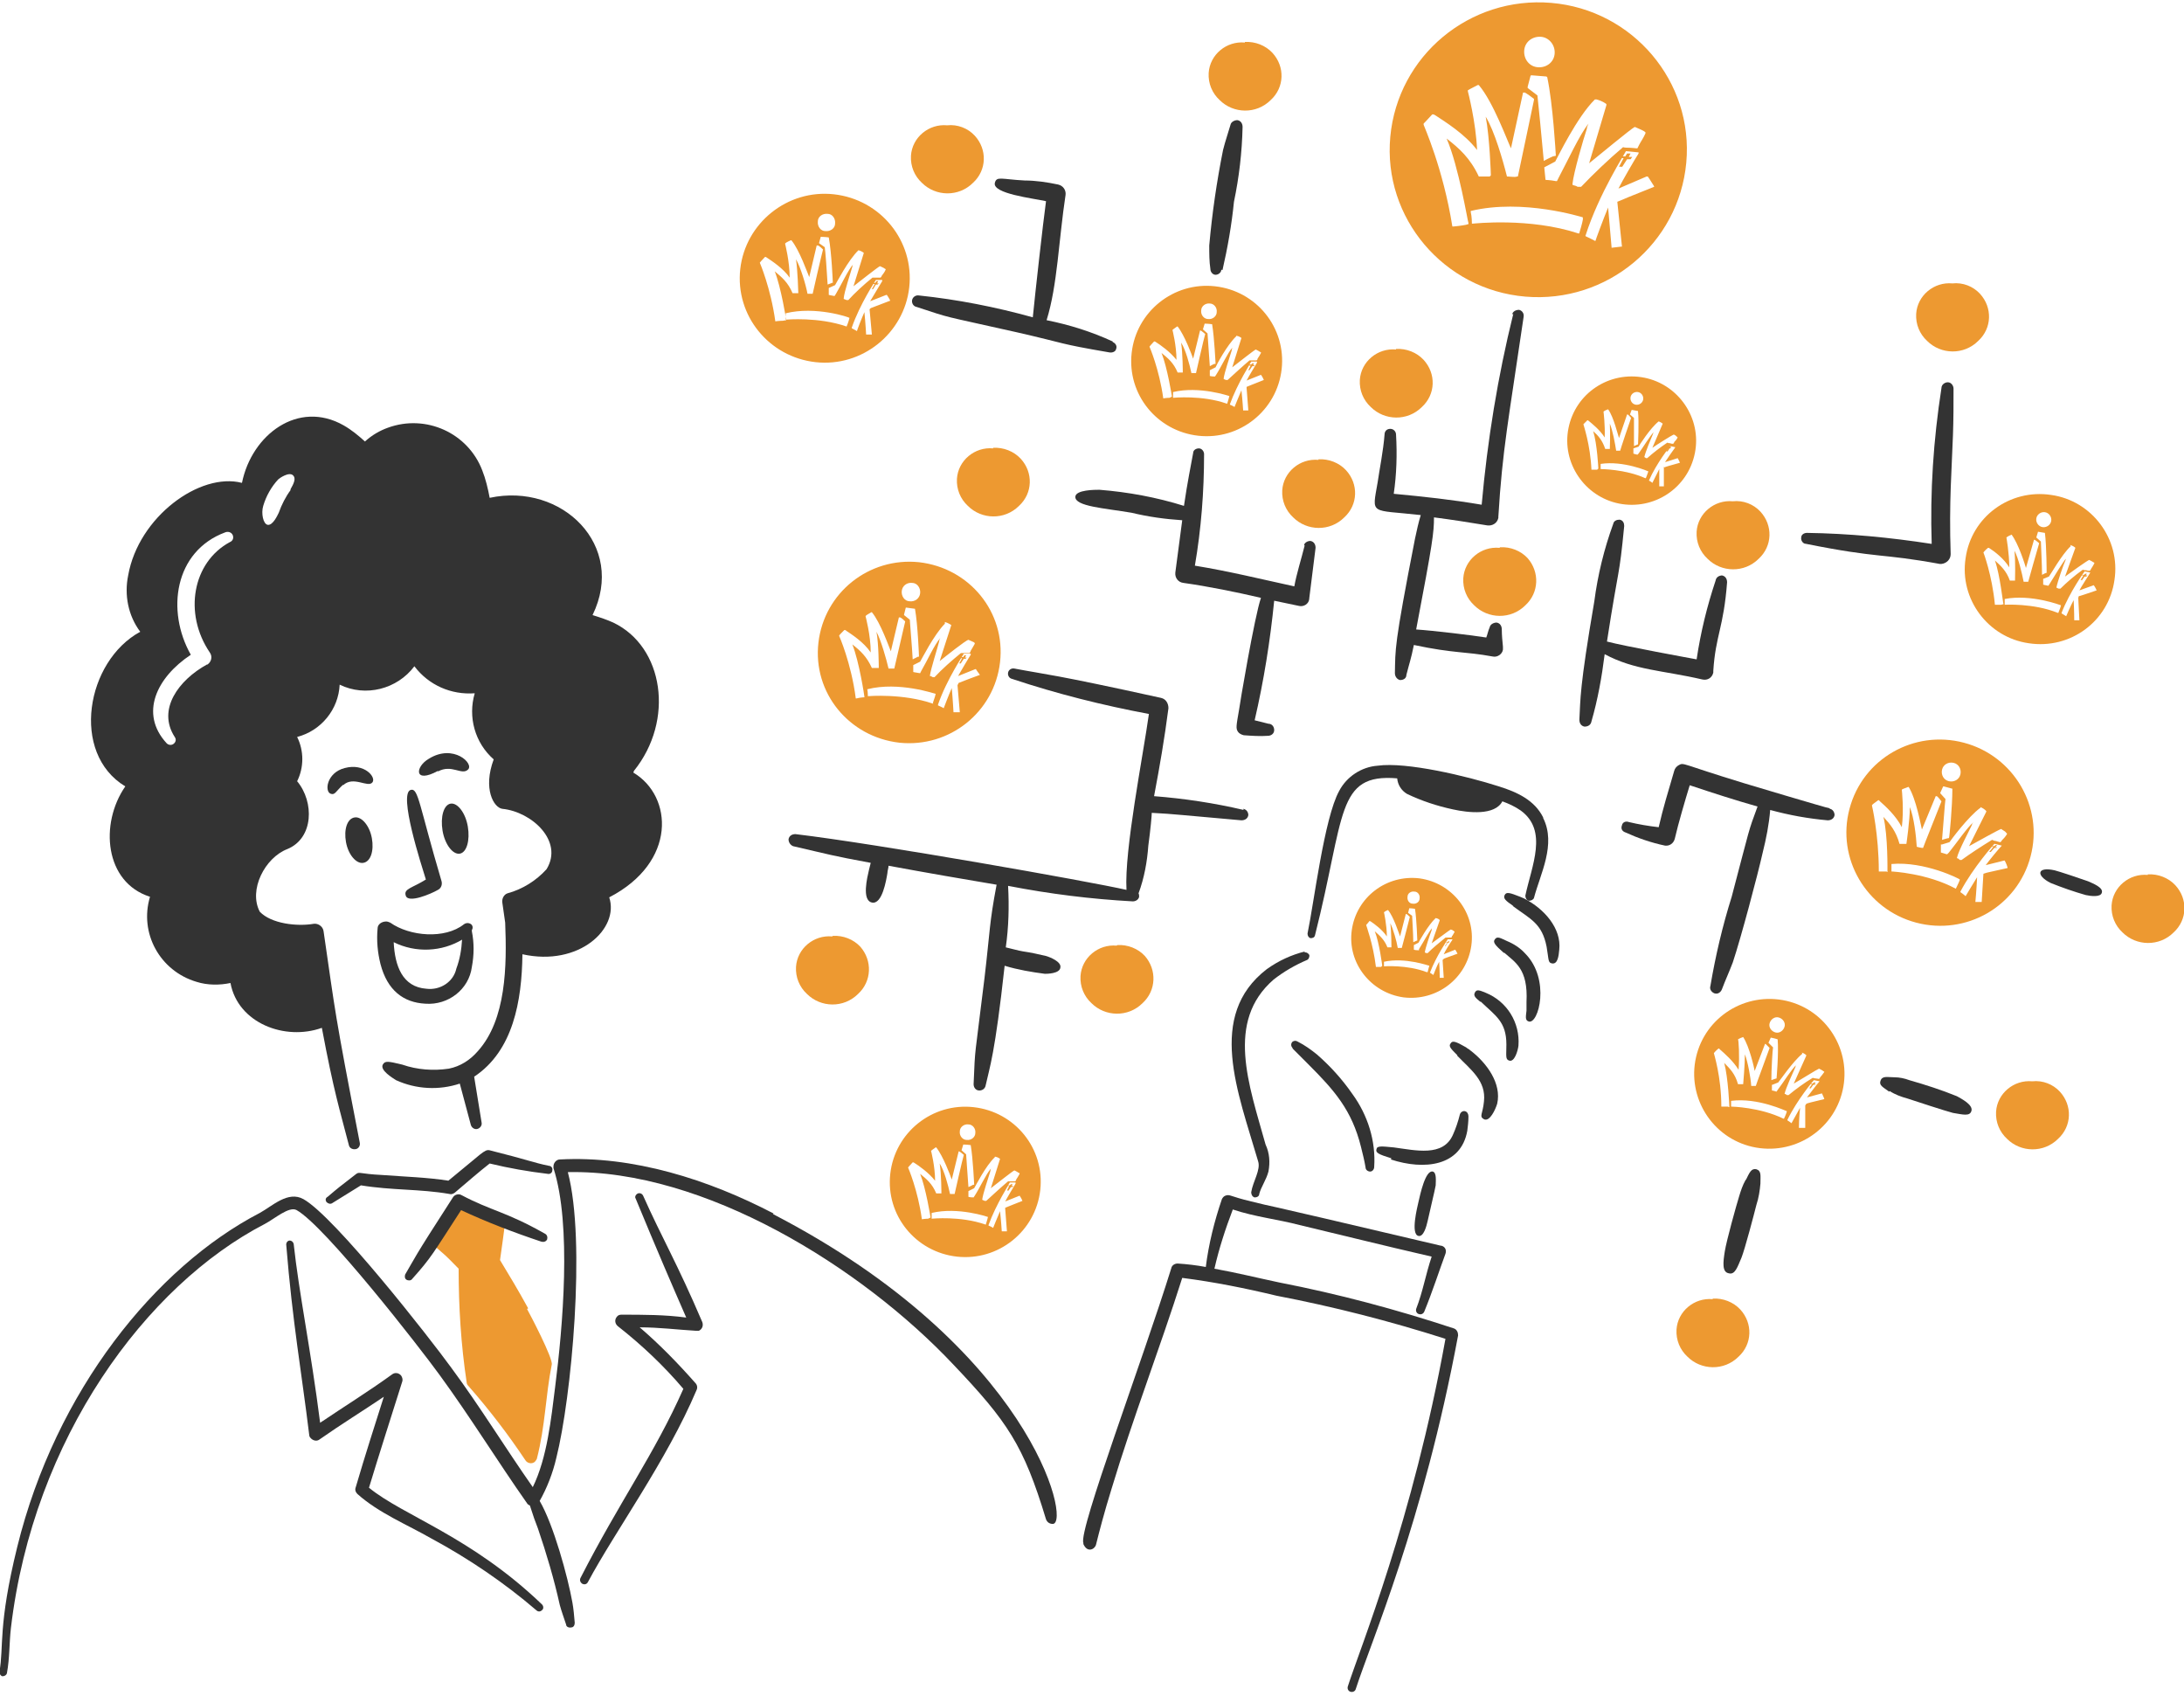 <?xml version="1.0" encoding="UTF-8"?>
<svg id="Camada_1" xmlns="http://www.w3.org/2000/svg" version="1.1" xmlns:xlink="http://www.w3.org/1999/xlink" viewBox="0 0 380 295">
  <!-- Generator: Adobe Illustrator 29.5.1, SVG Export Plug-In . SVG Version: 2.1.0 Build 141)  -->
  <defs>
    <style>
      .st0 {
        fill: none;
      }

      .st1 {
        fill: #ed9931;
      }

      .st2 {
        fill: #333;
      }

      .st3 {
        clip-path: url(#clippath);
      }
    </style>
    <clipPath id="clippath">
      <rect class="st0" y=".4" width="380" height="294"/>
    </clipPath>
  </defs>
  <g class="st3">
    <g>
      <path class="st2" d="M74.1,153c-.7-2.3-4.9-15.1-2.6-15.6,1.3-.3,1.4,2.6,5.3,15.8.2.6,0,1.3-.6,1.6-1.2.7-5.2,2.4-5.6,1-.4-1.2,1.1-1.3,3.5-2.8Z"/>
      <path class="st2" d="M59.7,136.6c1.8-1.7,4.3.5,5.1-.5.7-.9-1.4-3.4-4.8-2.5-3.2.8-3.6,4.2-2.4,4.5.7.2.8-.4,2.1-1.6Z"/>
      <path class="st2" d="M76.2,134.2c2.4-1.3,4.1.7,5.2-.3,1.2-1-2.5-4.6-6.8-1.9-2.4,1.4-2.6,4.4,1.6,2.1Z"/>
      <path class="st2" d="M82.1,162c.4,2,.4,4.1,0,6.2-.5,3.9-4.1,6.7-8.1,6.4-3.8-.2-6.6-2.3-7.8-6.9-.5-2-.7-4.1-.5-6.2,0-.7.7-1.2,1.5-1.2.2,0,.5.1.7.2,3.4,2.4,9.5,2.9,12.8.3.4-.3.9-.3,1.3,0,.3.3.3.7.1,1ZM80.5,163.4c-3.6,2.2-8.2,2.4-12,.5.2,4.1,1.5,7.8,5.7,8.1,2.4.3,4.7-1.2,5.2-3.5.6-1.6.9-3.3,1-5.1h0Z"/>
      <path class="st2" d="M61.7,142.2c1.2-.2,2.6,1.4,3,3.6.4,2.2-.2,4.1-1.5,4.3-1.2.2-2.6-1.4-3-3.6s.2-4.1,1.5-4.3Z"/>
      <path class="st2" d="M78.4,139.8c1.2-.2,2.6,1.6,3,4,.4,2.4-.2,4.5-1.4,4.7-1.2.2-2.6-1.6-3-4-.4-2.4.2-4.5,1.4-4.7Z"/>
      <path class="st2" d="M242,201.7c5.8,1.9,12.2,1.2,13.3-5,.1-.8.2-1.6.2-2.5,0-.4-.2-.8-.6-.9s-.8.2-.9.6h0c-.3,1.2-.7,2.4-1.2,3.5-1.7,3.9-6.5,2.7-10.3,2.2-2.1-.2-2.9-.3-3,.3-.2.6.3.9,2.6,1.6h0Z"/>
      <path class="st2" d="M253.5,183.6c2.4,2.5,5.1,4.4,4.7,8-.2,2.2-.9,2.6,0,3.1,1,.5,2-1.7,2.3-2.7.8-3.5-1.8-7.1-4.7-9.3-.2-.2-.5-.3-.7-.5-1.9-1.1-2.4-1.2-2.7-.7-.4.5,0,.9,1.2,2.1Z"/>
      <path class="st2" d="M257.6,174.2c2.6,2.5,4.5,3.5,4.5,7.5,0,2-.2,2.6.5,2.8.9.3,1.5-1.7,1.6-2.6.3-4-2-7.7-5.7-9.2-1-.4-1.6-.7-1.9,0-.3.6.3,1,1,1.6h0Z"/>
      <path class="st2" d="M261.7,165.7c1.9,1.7,4.2,2.8,3.9,8.6,0,.5,0,1,0,1.5-.1,1-.3,1.7.4,1.9,1.7.5,3.8-7.3-.6-11.8-.9-1-2-1.7-3.2-2.2-1.1-.5-1.7-.9-2.1-.3-.4.5,0,1,1.6,2.4Z"/>
      <path class="st2" d="M263.2,157.6c3.1,2.3,5.1,3,5.9,7.1.4,2.3.2,2.8,1,2.9.9.1,1.1-1.2,1.2-2.4.4-3.7-2.6-7.1-6.1-8.9-.2-.1-.5-.2-.7-.3-1.8-.7-2.4-.9-2.7-.3-.3.6.2,1,1.5,1.9h0Z"/>
      <path class="st2" d="M268.5,142.2c-1.5-3-4.5-4.4-7.7-5.4-5.6-1.8-16.1-4.3-21.1-3.6-2.8.2-5.4,1.9-6.7,4.4-2.6,4.7-4.4,19.6-5.5,24.8,0,.4.2.7.5.8.4,0,.7-.1.8-.5,5.3-20.9,3.6-28.2,14.3-27.3.1,1.1.7,2.1,1.7,2.7,2.5,1.2,5.2,2.1,8,2.7,2.7.6,7.3,1.1,8.6-1.4,1.1.4,2.2.9,3.2,1.6,4.8,3.5,1.9,9.6.8,14.8,0,.4.2.8.6.9.4,0,.8-.2.9-.5,1.1-4.2,3.9-9.3,1.6-13.9h0Z"/>
      <path class="st2" d="M227.1,165.5c-2.4.6-4.6,1.6-6.7,3.1-10.5,8.1-5,21.4-1.5,33.4.5,1.5-.9,3.5-1.2,5.4,0,.4.2.8.6.9.4,0,.8-.2.8-.6.3-1.2,1.2-2.4,1.6-3.9.3-1.6.2-3.2-.5-4.7-2.9-10.4-7-21.4,1.4-28.7,1.8-1.4,3.7-2.5,5.8-3.4.3-.1.5-.6.4-.9-.2-.3-.5-.5-.9-.4Z"/>
      <path class="st2" d="M246.8,209.1c-.2.9-1.4,5.6,0,5.9.9.2,1.4-1.7,1.6-2.6.2-1,1.3-5.5,1.4-6.2,0-.7.2-2.2-.5-2.4-1.3-.3-2.2,4-2.5,5.3h0Z"/>
      <path class="st2" d="M224.9,182.4c.3.3,2.2,2.2,2.7,2.7,4.6,4.6,7.6,8,9.2,14.4.3,1.2.6,2.4.8,3.6,0,.4.4.7.8.7.4,0,.7-.4.7-.8.3-4.5-1.1-9-3.8-12.7-1.8-2.6-3.9-4.9-6.2-6.9-1-.8-2.1-1.6-3.3-2.2-.3-.2-.7-.2-1,.1-.2.3-.2.7.1,1h0Z"/>
      <path class="st2" d="M188.5,268.6c.7,1.6,2,.9,2.2.1.6-2.4,1.4-5.5,2.7-9.7,3.7-12.3,8.4-24.4,12.3-36.7,5.5.7,11,1.8,16.4,3.1,9.9,1.9,19.7,4.4,29.4,7.5-5.7,31.6-14.9,53.9-17,60.5-.1.4.1.8.5.9.4.1.8-.1.9-.5,2.6-8.1,11.7-28.8,17.8-61.5,0-.5-.2-1-.7-1.2-10-3.3-20.1-6-30.4-8-3.8-.8-7.4-1.7-11.3-2.4.8-3.5,1.9-6.9,3.2-10.3,3.9,1.3,7.8,1.7,11.6,2.7,8.4,2,13.9,3.4,23,5.5-1.1,3.3-1.5,6-2.7,9.1-.1.4.1.8.5.9.3.1.7,0,.9-.4,1.4-3.4,2.7-7.4,3.7-10.1.2-.6,0-1.2-.7-1.4,0,0,0,0-.1,0-38.2-9-26.9-6.2-33-7.7-3.8-.9-3.7-1.3-4.5-1-.3.1-.5.4-.6.6-1.3,3.8-2.3,7.8-2.8,11.8-1.6-.3-3.3-.5-4.9-.6-.5,0-1,.3-1.1.8-5,16.1-16.2,45.7-15.3,47.8h0Z"/>
      <path class="st1" d="M247,152.8c-5.8-.7-11,3.3-11.8,9-.8,5.7,3.3,10.9,9,11.7,5.8.7,11-3.3,11.8-9s-3.3-10.9-9-11.7ZM249.8,159.7s0,0,0,0c.5.1.7.3.7.4,0,0,0,0,0,0l-1.4,4c.7-.5,3.1-2.3,3.3-2.4h0c.2,0,.5.2.6.3,0,0,0,0,.1.1,0,0,0,0,0,0-.2.3-.3.6-.5.8,0,0,0,.2-.1.2,0,0,0,0,0,0,0,0-.3,0-.5,0-.2,0-.3,0-.5,0-1.1.9-2.2,1.8-3.1,2.7,0,0,0,0,0,0h-.2c-.1,0-.2-.1-.3-.1,0,0,0,0,0,0,.1-.8.9-3.1,1.2-3.9,0-.1,0-.3.1-.4-.6.7-1.6,2.6-2.3,3.7v.2c-.1,0-.2,0-.2,0-.5,0-.7-.1-.7-.1,0,0,0,0,0,0v-.8s0,0,0,0l.8-.4c.1-.2,1.7-3.1,3-4.3h0ZM246.6,163.6s-.3.1-.7.3h0s0,0,0,0c0-1.4-.2-4.3-.2-4.6l-.7-.5s0,0,0,0l.2-.8s0,0,0,0c0,0,.5,0,1,.1,0,0,0,0,0,0,.3,1.9.4,5.5.4,5.5s0,0,0,0h0ZM246.1,155.1c.6,0,1,.6.9,1.2,0,.6-.6,1-1.2.9-.6,0-1-.6-.9-1.2,0-.6.6-1,1.2-.9h0ZM240.3,168.2s-.4,0-.9,0h0c-.5-4.1-1.7-7.2-1.7-7.3h0c0,0,.3-.3.6-.7h0s0,0,.2.1c.6.4,2,1.4,2.8,2.6,0-2-.5-4.2-.5-4.2h0c0,0,.2-.2.7-.4h0c1,1.2,1.9,4.1,2.1,4.6l1-3.9h.1s.1,0,.6.5h0c-.1.5-1.4,5.4-1.4,5.4h0s-.2,0-.7,0h0c-.2-1.2-.8-3.3-1.3-4.3.2,1.5.2,4.1.2,4.2h0c0,0-.2,0-.7,0h0c-.5-1.3-1.3-2-2.2-2.8.8,2,1.3,6,1.3,6h0c0,0,0,0,0,0ZM248.2,169.1h0c-3.4-1.3-7.4-1-7.4-1h0c0,0,0-.5,0-.8h0c3.7-.8,7.8.7,7.9.7h0c0,0-.2.6-.3,1.1ZM251,167l.2,3.1s0,0,0,0c0,0,0,0,0,0h-.7s0,0,0,0,0,0,0,0c0,0,0,0,0,0s0-1.3-.1-2.8c-.4.7-1,2.3-1,2.3,0,0,0,0,0,0h0s-.2-.1-.6-.4c0,0,0,0,0,0,1.1-2.9,3.1-5.8,3.1-5.8,0,0,0,0,0,0h.8c0,.1,0,.1,0,.1h0c-.3.4-1.3,2-1.5,2.5l2-.8s0,0,0,0c0,0,.2.3.4.7h0c0,0,0,0,0,0-1.6.6-2.3.8-2.4.9h0Z"/>
      <path class="st1" d="M251.5,164.6l.4-.6h.2s.1-.1.1-.1h-.2s.2-.2.2-.2h-.2s-.1.2-.1.2h-.2s-.1.1-.1.1h.2s-.4.6-.4.6h.2Z"/>
      <path class="st1" d="M91.9,227.6c-1.7-3.1-3.2-5.6-4.9-8.4.3-2.2.7-4.8.9-6.8-2.5-1-8-3.3-8-3.4s-3.4,5-5,7.2c.3.4.5.3,1.8,1.5,1.1.9,2.1,2,3.1,3,0,6.6.4,13.2,1.4,19.8,0,.2.1.4.3.6,3.6,4.1,6.9,8.4,9.9,12.9.3.5,1,.7,1.5.4.2-.1.4-.4.5-.6,1.5-5.8,1.5-10.9,2.6-16.4.3-1-3.8-8.8-4.3-9.7h0Z"/>
      <path class="st2" d="M80.3,210.4c-5,7.7-5.2,8.3-8.6,12.1-.2.3-.7.3-1,.1-.3-.2-.3-.6-.2-.9,1.9-3.2,1-2.1,8.3-13.4.3-.5,1-.7,1.5-.4,5.3,2.8,7.6,2.8,14.5,6.7.4.2.5.6.4,1-.2.4-.6.5-1,.4-4.8-1.6-9.5-3.4-14-5.5h0Z"/>
      <path class="st2" d="M78,205.4c5.9-4.8,6.3-5.5,7.2-5.3,6.4,1.6,7.8,2.2,10.3,2.7.4,0,.7.4.6.8,0,.4-.4.7-.8.6-3.4-.4-6.8-1-10.1-1.8-1.8,1.4-4.1,3.4-6.1,5.1-.3.2-.6.3-.9.2-5.2-.9-9.9-.6-15.4-1.5l-5,3.1c-.3.2-.7.1-1-.2-.2-.3-.2-.7.2-.9,2-1.7,1.9-1.6,5-4,.6-.4.5,0,4.5.2,3.9.3,7.8.4,11.6,1h0Z"/>
      <path class="st2" d="M134.6,211.1c-11.3-5.9-24.5-10.1-37.2-9.4-.6,0-1.1.6-1.1,1.2,0,0,0,.2,0,.3,3.2,9.9,1.6,27.8.3,38-.7,5.6-1.4,12.4-3.9,17.5-4.9-7-9.1-13.9-14.2-20.8-3.7-5.1-20.2-26.2-25.7-29.3-2.7-1.5-5.4,1.2-7.6,2.4-18.1,9.4-35.5,30.9-42.2,58.1-3.4,13.8-2.3,17.4-3.1,21.7,0,.4.2.7.5.8.4,0,.7-.2.8-.5.5-2.7.4-5.3.7-7.9,3.9-33,23.5-59.6,44.2-70.3,1.7-.9,4.2-3.1,5.5-2.4,5,2.8,21.5,24,24.9,28.7,5.4,7.4,10,14.9,15.2,22.3.1.2.3.3.5.4,1,3,.5,1.6,1.4,4,1.5,4.4,2.8,8.8,3.8,13.3.3,1.1.7,2.2,1.1,3.4,0,.4.5.6.9.5.4,0,.6-.4.6-.8-.1-1.2-.2-2.4-.4-3.5-.8-4.5-3.3-13.6-5.7-17.7,1.3-2.3,2.3-4.9,2.9-7.5,2.6-10.3,5.2-37.6,2-49.7,23.7-.5,51.1,16.5,67.1,33.5,9.4,9.9,12.2,14,16.1,26.9.2.5.6.8,1.2.8,3.2-.2-3.9-30.7-48.7-53.9h0Z"/>
      <path class="st2" d="M66.9,242.9c-3.7,2.5-7.6,4.9-11.3,7.5-.5.4-1.2.2-1.6-.3-.1-.1-.2-.3-.2-.5-1.3-10.7-2.9-19.5-4-33.1,0-.4.3-.7.6-.7.3,0,.6.2.7.6.9,8.4,3,18.5,4.6,31.1,4.3-2.9,8.5-5.5,12.5-8.4.5-.4,1.2-.3,1.6.2.2.3.3.7.2,1-1.8,5.7-4.2,13.2-5.8,18.5,6,4.9,17.8,8.5,30.1,20.3.3.3.3.8,0,1-.3.3-.7.3-1,0-5.6-4.8-11.8-9-18.3-12.5-4.2-2.4-9.1-4.4-12.8-7.7-.3-.3-.5-.7-.3-1.2,1.7-5.8,3.2-10.4,5-16.1h0Z"/>
      <path class="st2" d="M119.4,229.2c-2.4-5.5-5-11.5-8.8-20.7-.2-.3,0-.7.4-.9.3-.1.7,0,.9.4,3.3,7.4,5.9,11.7,10.3,22,.2.6,0,1.2-.6,1.5-.2,0-.3,0-.5,0-3.4-.2-6.4-.6-9.8-.6,3.5,3,6.7,6.3,9.7,9.7.3.3.4.8.2,1.2-5.2,12.3-14.2,24.6-18.9,33.4-.2.4-.6.5-1,.3-.3-.2-.5-.6-.3-1,6.8-13.3,12.9-21.6,17.9-32.9-3.4-4-7.2-7.6-11.4-10.9-.5-.4-.6-1.1-.2-1.6.2-.3.5-.4.8-.4,3.8,0,7.6,0,11.3.5h0Z"/>
      <path class="st2" d="M110.3,134.1c7.1-8.8,5.2-21.6-3.6-25.8-1.1-.5-2.3-.9-3.6-1.3,5.9-12.1-5.3-23.1-17.9-20.4-.3-1.6-.7-3.3-1.3-4.8-2.5-6.5-9.8-9.8-16.4-7.4-1.4.5-2.8,1.3-4,2.4-1.1-1-2.3-2-3.7-2.8-7.9-4.5-16,1.6-17.7,10-7.3-1.9-18,5.9-19.8,16.1-.7,3.4,0,7,2.1,9.8-9.4,5.1-12.2,21.1-2.6,26.9-4.5,6.5-3.6,16.7,4.3,19.2-1.9,6.3,1.7,12.9,8.1,14.8,1.9.6,4,.6,5.9.2,1.3,7,9.5,10.1,15.9,7.8,2.1,11.2,3.1,14.2,4.7,20.4.1.5.6.8,1.2.7.5-.1.8-.6.7-1.1-4.5-23.2-4.2-22.4-6.3-36.8-.1-.8-.9-1.4-1.7-1.3-2.9.5-7.4,0-9.4-2.1-2-3.8.9-9.4,4.8-10.9,4.6-1.9,4.7-8.2,1.7-11.8,1.2-2.4,1.2-5.3,0-7.7,4.2-1.1,7.2-4.8,7.4-9.1,4.5,2.2,10,.8,13-3.2,2.5,3.3,6.4,5,10.5,4.7-1.2,4.1,0,8.6,3.3,11.5-1.9,5.1,0,8.4,1.5,8.6,5.1.5,10.7,5.6,7.7,10.5-1.8,2-4.2,3.5-6.8,4.2-.6.2-1,.9-.9,1.6.2,1.2.3,2.3.5,3.5.3,7.5.2,16.9-4.8,22.4-1.3,1.5-3,2.6-5,3-2.7.4-5.5.2-8.1-.7-2.5-.6-3-.7-3.4,0-.5,1,1.7,2.3,2.3,2.7,3.5,1.6,7.5,1.8,11.1.6l1.9,7.1c.1.5.6.9,1.1.8.5-.1.9-.6.8-1.1l-1.3-8c6.8-4.5,8.3-13.2,8.4-21.3,9.9,2.2,16.9-4.5,15.1-9.9,11.8-6.1,11.1-17.6,4.2-21.7h0ZM40,94.3c-6.5,3.5-8.1,12.4-3.5,19.2.5.7.3,1.6-.4,2.1,0,0,0,0-.1,0-4.9,2.7-8.7,7.8-5.6,12.6.3.4.2.9-.2,1.2-.4.3-.9.2-1.2-.1-4.8-5.2-1.7-11.5,4.2-15.4-4.3-7.6-2.9-18,6-21.3.5-.2,1.1,0,1.3.5.2.5,0,1-.5,1.2h0ZM50.6,85.2c-.9,1.2-1.6,2.6-2.1,4-.2.4-1,2.2-1.9,2.1-.8-.1-1.2-2-.8-3.3.5-1.7,1.4-3.3,2.6-4.6.2-.2,1.9-1.4,2.6-.7.5.5.2,1.3-.5,2.5h0Z"/>
      <path class="st1" d="M260.9,95.3h0c-3.2-.3-6.1,2.1-6.3,5.3-.1,1.8.6,3.5,1.9,4.7,2.4,2.4,6.4,2.5,8.9,0,0,0,0,0,0,0,2.4-2.2,2.5-5.8.4-8.2-1.2-1.3-3-2-4.8-1.9h0Z"/>
      <path class="st1" d="M229.4,80h0c-3.2-.3-6.1,2.1-6.3,5.3-.1,1.8.6,3.5,1.9,4.7,2.4,2.4,6.4,2.5,8.9,0,0,0,0,0,0,0,2.4-2.2,2.5-5.8.3-8.2-1.2-1.3-3-2-4.8-1.9h0Z"/>
      <path class="st1" d="M164.8,21.8h0c-3.2-.3-6.1,2.1-6.3,5.3-.1,1.8.6,3.5,1.9,4.7,2.4,2.4,6.4,2.5,8.9,0,0,0,0,0,0,0,2.4-2.2,2.5-5.8.3-8.2-1.2-1.3-3-2-4.8-1.8h0Z"/>
      <path class="st1" d="M216.6,7.4h0c-3.2-.3-6.1,2.1-6.3,5.3-.1,1.8.6,3.5,1.9,4.7,2.4,2.4,6.4,2.5,8.9,0,0,0,0,0,0,0,2.4-2.2,2.5-5.8.3-8.2-1.2-1.3-3-2-4.8-1.9h0Z"/>
      <path class="st1" d="M172.8,78h0c-3.2-.3-6.1,2.1-6.3,5.3-.1,1.8.6,3.5,1.9,4.7,2.4,2.4,6.4,2.5,8.9,0,0,0,0,0,0,0,2.4-2.2,2.5-5.8.3-8.2-1.2-1.3-3-2-4.8-1.9h0Z"/>
      <path class="st1" d="M194.3,164.5h0c-3.2-.3-6.1,2.1-6.3,5.3-.1,1.8.6,3.5,1.9,4.7,2.4,2.4,6.4,2.5,8.9,0,0,0,0,0,0,0,2.4-2.2,2.5-5.8.4-8.2-1.2-1.3-3-2-4.8-1.9h0Z"/>
      <path class="st1" d="M339.7,49.3h0c-3.2-.3-6.1,2.1-6.3,5.3-.1,1.8.6,3.5,1.9,4.7,2.4,2.4,6.4,2.5,8.9,0,0,0,0,0,0,0,2.4-2.2,2.5-5.8.3-8.2-1.2-1.3-3-2-4.8-1.8h0Z"/>
      <path class="st1" d="M373.7,152.2h0c-3.2-.3-6.1,2.1-6.3,5.3-.1,1.8.6,3.5,1.9,4.7,2.4,2.4,6.4,2.5,8.9,0,0,0,0,0,0,0,2.4-2.2,2.5-5.8.3-8.2-1.2-1.3-3-2-4.8-1.9h0Z"/>
      <path class="st1" d="M298,226h0c-3.2-.3-6.1,2.1-6.3,5.3-.1,1.8.6,3.5,1.9,4.7,2.4,2.4,6.4,2.5,8.9,0,0,0,0,0,0,0,2.4-2.2,2.5-5.8.3-8.2-1.2-1.3-3-2-4.8-1.9h0Z"/>
      <path class="st1" d="M353.6,188.1h0c-3.2-.3-6.1,2.1-6.3,5.3-.1,1.8.6,3.5,1.9,4.7,2.4,2.4,6.4,2.5,8.9,0,0,0,0,0,0,0,2.4-2.2,2.5-5.8.3-8.2-1.2-1.3-3-2-4.8-1.8Z"/>
      <path class="st1" d="M144.8,162.9h0c-3.2-.3-6.1,2.1-6.3,5.3-.1,1.8.6,3.5,1.9,4.7,2.4,2.4,6.4,2.5,8.9,0,0,0,0,0,0,0,2.4-2.2,2.5-5.8.4-8.2-1.2-1.3-3-2-4.8-1.9h0Z"/>
      <path class="st1" d="M242.9,60.8h0c-3.2-.3-6.1,2.1-6.3,5.3-.1,1.8.6,3.5,1.9,4.7,2.4,2.4,6.4,2.5,8.9,0,0,0,0,0,0,0,2.4-2.2,2.5-5.8.3-8.2-1.2-1.3-3-2-4.8-1.9h0Z"/>
      <path class="st1" d="M301.5,87.2h0c-3.2-.3-6.1,2.1-6.3,5.3-.1,1.8.6,3.5,1.9,4.7,2.4,2.4,6.4,2.5,8.9,0,0,0,0,0,0,0,2.4-2.2,2.5-5.8.3-8.2-1.2-1.3-3-2-4.8-1.8Z"/>
      <path class="st2" d="M263.3,54.6c-2.7,10.9-4.5,22-5.5,33.2-5.3-.9-10-1.4-15.3-1.9.5-3.4.6-6.9.4-10.3,0-.5-.4-1-1-1s-1,.4-1,1c-.2,2.7-.9,6.2-1.2,8.3-1,5.8-1.4,4.7,7.5,5.7-.4,1.3-.7,2.7-1,4.1-3.7,18.9-3.4,19.2-3.5,23.4,0,.6.4,1.1.9,1.2.6,0,1.1-.3,1.1-.9.5-2,.8-2.7,1.3-5.2,7.1,1.5,8.8,1.1,13.7,2,.8.2,1.7-.4,1.8-1.2,0-.2,0-.3,0-.5-.1-1-.2-2-.2-3,0-.6-.3-1.1-.9-1.2-.5,0-1.1.3-1.2.8-.3.7-.4,1.3-.6,1.8-2.5-.4-9.2-1.2-12.2-1.4,2.9-15.2,3.1-16.9,3.1-19.5,3.1.4,6.3.9,9.3,1.4.9.1,1.7-.4,1.9-1.3,0,0,0-.1,0-.2.7-11.7,1.8-17,4.4-34.8.1-.6-.3-1.1-.8-1.2-.6,0-1.1.3-1.2.8h0Z"/>
      <path class="st2" d="M299.7,100.1c-.6,0-1.1.3-1.2.9-1.5,4.5-2.6,9-3.3,13.7-1.1-.2-12.6-2.3-15.6-3.1,2.1-13.6,2.1-10.8,3-20.1,0-.5-.2-1-.8-1.1-.5,0-1,.2-1.1.7-1.6,4.4-2.7,8.9-3.3,13.5-2.6,15.2-2.4,17-2.6,20.6,0,.6.3,1.1.9,1.2.6,0,1.1-.3,1.2-.9,1.1-3.8,1.8-7.7,2.3-11.7,5.2,2.8,10.1,2.8,17,4.4.9.2,1.7-.3,1.9-1.2,0,0,0-.2,0-.3.4-6.2,1.8-7.5,2.4-15.4,0-.6-.3-1.1-.9-1.2h0Z"/>
      <path class="st2" d="M193.6,59.4c-3.7-1.7-7.5-2.9-11.5-3.7,1.9-6.1,2.1-13.9,3.3-21.8.1-.8-.4-1.6-1.3-1.8-1.9-.4-3.9-.7-5.8-.7-4-.2-4.9-.8-5.2.4-.5,1.9,6.7,2.7,8.9,3.2-.5,3.6-1.9,16.1-2.3,20.2-6.5-1.8-13.1-3.1-19.8-3.8-.6-.1-1.1.3-1.2.8-.1.5.2,1.1.8,1.2,6.4,2.1,3.6,1.3,17.4,4.4,9.2,2.1,6.8,1.9,16.1,3.5.5.1,1.1-.1,1.2-.6.2-.5-.1-1-.6-1.2h0Z"/>
      <path class="st2" d="M212.7,47c.9-3.9,1.6-7.9,2-11.9.9-4.3,1.4-8.6,1.5-13,0-.6-.3-1.1-.9-1.2-.5,0-1.1.3-1.2.8-.4,1.4-.9,2.8-1.3,4.4-1.1,5.5-1.9,11-2.4,16.6,0,1.4,0,2.8.2,4.1,0,.5.4,1,.9,1,.5,0,1-.4,1-.9h0Z"/>
      <path class="st2" d="M336.1,94.6c-.3-9.1.3-18.1,1.7-27.1,0-.6.6-1,1.1-1,.6,0,1,.6,1,1.1,0,2.7,0,5.4-.1,8.1-.2,5.9-.7,11.6-.4,20.7,0,.9-.7,1.6-1.6,1.7-.1,0-.2,0-.3,0-10.4-1.9-10.3-.9-23.3-3.5-.5,0-.9-.6-.8-1.1,0-.5.5-.8,1-.8,7.2.1,14.5.8,21.6,1.9h0Z"/>
      <path class="st2" d="M318.3,140.6c-.3,0-14.7-4.3-15-4.4-10.8-3.3-10.3-3.6-11.2-3.1-.4.2-.7.6-.8,1-1.1,3.8-1.9,6.3-2.7,9.8-1.8-.2-3.5-.5-5.2-.9-.5-.2-1.1,0-1.2.6-.2.5,0,1,.6,1.2,2.2,1,4.5,1.8,6.9,2.3.8.1,1.5-.4,1.7-1.2.6-2.6,1.8-6.7,2.6-9.3,3.9,1.3,7.9,2.6,11.8,3.7-1.7,4.6-1.2,3.2-4.5,15.7-1.6,5.1-2.8,10.2-3.7,15.5-.2.6.2,1.1.7,1.3.6.2,1.1-.2,1.3-.7.6-1.6,1.3-3.1,1.9-4.7,1.4-4.2,4.3-15.1,5.2-19.1.6-2.4,1.1-4.9,1.3-7.4,3.3.9,6.6,1.5,10,1.8.6,0,1.1-.3,1.2-.9,0-.5-.3-1-.8-1.1h0Z"/>
      <path class="st2" d="M328.8,189.8c.9.6,2,1,3.1,1.3,1.2.4,6.7,2.2,7.9,2.5,1.8.3,2.9.6,3.2-.3.4-1.1-1.8-2.2-2.5-2.6-2.7-1.1-5.5-2-8.3-2.8-.8-.3-1.7-.5-2.6-.5-1.2,0-2.1-.3-2.4.6-.3.8.4,1.1,1.5,1.9h0Z"/>
      <path class="st2" d="M303.7,205.3c-.5.9-.8,1.8-1.1,2.8-.5,1.6-2.2,7.7-2.5,9.6-.3,1.9-.5,3.6.7,3.8,1.1.3,1.5-1.1,2.2-2.7.6-1.5,2.2-7.6,2.6-9.2.4-1.2.6-2.5.7-3.7,0-1.4.2-2.2-.7-2.5-.9-.2-1.2.6-1.8,1.8Z"/>
      <path class="st2" d="M356.8,153.6c2,.8,4,1.5,6.1,2.1.9.2,2.6.4,2.8-.4.3-.9-1.5-1.6-2.4-2-.8-.3-5.3-1.8-5.8-1.9-3.1-.7-3.3.9-.7,2.2h0Z"/>
      <path class="st2" d="M216.4,140.9c-5.1-1.2-10.4-2-15.6-2.4,1-5.3,1.8-9.9,2.5-15.3,0-.8-.4-1.6-1.3-1.8-19.1-4.2-19.7-4-25.5-5.1-.5-.1-1,.2-1.1.7-.1.5.2,1,.7,1.1,7.8,2.6,15.8,4.6,23.8,6.1-1,7.2-4.3,23.7-3.9,30.6-6.6-1.5-43.3-8-57.6-9.7-.6,0-1.1.3-1.2.9,0,.5.3,1,.8,1.2,6.5,1.5,6.5,1.6,13.5,2.9-.1.4-.2.8-.3,1.2-.3,1.3-1.3,5.3.5,5.7,1.8.4,2.5-3.9,2.7-5.1,0-.4.2-.9.2-1.3,5.9,1.1,14,2.5,18.8,3.3-1.3,6.9-1.1,7.7-2.1,16.2-1.8,14.8-1.6,11.5-1.9,18.5,0,.6.4,1.1,1,1.1.5,0,1-.3,1.1-.9.7-3.2,1.6-5.3,3.3-20.8,2.3.7,4.7,1.1,7,1.4.3,0,2.6,0,2.7-1.1.2-1-1.8-1.8-2.5-2-1.3-.3-2.6-.6-4-.8-.7-.1-2.1-.5-3-.7.5-3.5.6-7.1.4-10.7,7.2,1.4,14.4,2.3,21.7,2.7.5,0,1-.3,1.1-.8,0-.2,0-.4-.1-.6,1-2.7,1.5-5.5,1.7-8.3.4-2.9.6-5.3.6-5.7,4,.2,5.2.4,15.6,1.3.6,0,1.1-.3,1.2-.9,0-.5-.3-1-.9-1.1h0Z"/>
      <path class="st2" d="M227,94.9c-.6,2.4-1.4,4.9-1.8,7.1-6-1.3-11.2-2.6-17.3-3.6,1.1-6.4,1.6-12.9,1.6-19.4,0-.5-.4-1-.9-1-.5,0-1,.3-1,.8-.4,2.2-1,5.1-1.6,9.2-4.8-1.5-9.7-2.4-14.7-2.8-.8,0-4.1,0-4.2,1.2-.1,1.7,5.1,2,9.8,2.8,2.9.7,5.8,1.1,8.8,1.3-.4,3-.8,6.1-1.2,9.1-.1.9.5,1.7,1.4,1.8,4.3.6,9.2,1.6,13.5,2.6-1.1,3.1-3.8,19.1-3.8,19.4-.5,2.9-.6,3.3-.2,3.9.2.3.6.5,1,.6,1.4.1,2.8.2,4.2.1.6,0,1.1-.4,1.1-1,0-.6-.4-1.1-1-1.1l-2.4-.6c1.6-6.9,2.7-13.8,3.4-20.8,1.4.3,2.9.6,4.3.9.8.2,1.7-.3,1.8-1.2,0,0,0-.1,0-.1l1.1-8.8c0-.6-.3-1.1-.9-1.2-.5,0-1,.3-1.1.7Z"/>
      <path class="st1" d="M269.9.5c-14.2-1.2-26.7,9.2-28,23.3-1.3,14.1,9.3,26.6,23.5,27.8,14.2,1.2,26.7-9.2,28-23.3,1.3-14.1-9.3-26.6-23.5-27.8ZM277.6,17.3s0,0,.2,0c1.1.3,1.7.8,1.7.8,0,0,0,.1,0,.2l-3,10.1c1.6-1.3,7.3-6,7.9-6.3,0,0,0,0,.1,0,.4.2,1.2.5,1.5.7.1,0,.2.2.3.2,0,0,0,.1,0,.2-.4.9-.8,1.4-1.1,2-.1.2-.2.4-.3.6,0,0-.1,0-.2,0,0,0-.9-.1-1.2-.1-.4,0-.8,0-1.1-.1-2.6,2.2-5.2,4.7-7.3,6.9,0,0,0,0-.1,0h-.5c-.3-.2-.5-.2-.8-.3,0,0-.1,0-.1-.2.2-2,1.9-7.8,2.5-9.6,0-.3.2-.7.3-.9-1.5,1.8-3.7,6.6-5.2,9.4l-.3.6c0,0,0,0-.2,0-1.1-.2-1.7-.2-1.7-.2,0,0-.1,0-.1-.1l-.2-2c0,0,0-.1,0-.1l1.9-1c.3-.5,3.8-7.8,6.9-10.8ZM270.2,27.2s-.7.3-1.6.8c0,0,0,0,0,0s0,0,0,0c0,0,0,0,0-.1-.3-3.4-1-10.5-1.1-11.3l-1.7-1.3s0-.1,0-.2l.5-1.9c0,0,0-.1.2-.1,0,0,1.2.1,2.5.2,0,0,.1,0,.2.1,1,4.6,1.5,13.5,1.5,13.6s0,.1,0,.1ZM268.1,6.4c1.4.1,2.5,1.4,2.4,2.9-.1,1.5-1.4,2.5-2.9,2.4-1.5-.1-2.5-1.4-2.4-2.9.1-1.5,1.4-2.5,2.9-2.4ZM255.1,39.1s-1,.2-2.2.3h-.2c-1.6-10.1-5-17.6-5-17.7v-.2s.6-.6,1.5-1.6h.2c.1,0,.2.1.4.2,1.5,1,5.1,3.2,7.2,6-.2-4.9-1.6-10.2-1.6-10.2v-.2c0,0,.5-.3,1.7-.9h.2c2.5,2.9,5,9.8,5.6,11l2.1-9.7h.3c0,0,.3.1,1.6,1.1v.2c-.2,1.1-2.8,13.2-2.8,13.3h-.2c0,.1-.5.1-1.6,0h-.1c-.7-2.8-2.2-8-3.7-10.4.7,3.6.9,10.1.9,10.2l-.2.2s-.6,0-1.7,0h-.2c-1.5-3.2-3.4-4.9-5.6-6.6,2.1,4.8,3.7,14.6,3.8,14.7v.2c-.1,0-.1,0-.1,0ZM274.8,40.6h-.2c-8.5-2.8-18.2-1.7-18.3-1.7h-.2c0-.1,0-1.2-.2-2v-.2c9.1-2.2,19.4,1.1,19.5,1.1v.2c.1,0-.2,1.2-.6,2.5h0ZM281.4,35.1l.8,7.7s0,0,0,.1c0,0,0,0-.1,0l-1.7.2h0s0,0,0,0c0,0,0,0,0-.1s-.3-3.3-.6-6.9c-.8,1.9-2.2,5.7-2.2,5.8,0,0,0,0,0,0,0,0-.1,0-.1,0,0,0-.5-.3-1.6-.8,0,0-.1-.1,0-.2,2.3-7.2,7-14.5,7-14.6,0,0,0,0,.1,0l2,.2s.1,0,.1,0c0,0,0,.1,0,.2-.6.9-2.9,4.9-3.5,6.1l4.9-2.1c0,0,.1,0,.2,0,0,0,.5.7,1.1,1.7,0,0,0,0,0,.1,0,0,0,0,0,0-4,1.6-5.5,2.2-5.9,2.4h0Z"/>
      <path class="st1" d="M282.2,29.1l.9-1.4h.6c0,0,.3-.4.3-.4h-.6c0,0,.3-.6.3-.6h-.6c0,0-.3.5-.3.5h-.6c0,0-.2.3-.2.3h.5c0,0-.8,1.5-.8,1.5h.5Z"/>
      <path class="st1" d="M145.1,33.8c-8.1-.9-15.4,5-16.3,13-.9,8.1,5,15.3,13.1,16.2,8.1.9,15.4-5,16.3-13,.9-8.1-5-15.3-13.1-16.2ZM149.3,43.5s0,0,0,0c.7.2,1,.5,1,.5,0,0,0,0,0,0l-1.8,5.8c.9-.7,4.2-3.3,4.6-3.5h0c.2.1.7.3.8.4,0,0,.1.1.2.1,0,0,0,0,0,.1-.2.5-.5.8-.7,1.1,0,.1-.1.2-.2.3,0,0,0,0-.1,0,0,0-.5,0-.7,0-.2,0-.5,0-.6,0-1.5,1.2-3.1,2.7-4.2,3.9,0,0,0,0,0,0h-.3c-.2-.1-.3-.1-.5-.2,0,0,0,0,0-.1.1-1.2,1.2-4.4,1.5-5.5,0-.2.1-.4.2-.5-.9,1-2.2,3.8-3.1,5.3l-.2.3s0,0,0,0c-.6-.1-1-.2-1-.2,0,0,0,0,0,0v-1.2c0,0,0,0,0,0l1.1-.5c.2-.3,2.3-4.4,4.1-6.1h0ZM145,49.1s-.4.2-1,.4h0s0,0,0,0c-.1-1.9-.4-6-.5-6.5l-1-.7s0,0,0,0l.3-1.1s0,0,0,0c0,0,.7,0,1.4.1,0,0,0,0,0,0,.5,2.7.7,7.7.7,7.8s0,0,0,0h0ZM144,37.2c.8,0,1.4.8,1.3,1.7,0,.8-.8,1.4-1.7,1.3-.8,0-1.4-.8-1.3-1.7,0-.8.8-1.4,1.7-1.3ZM136.2,55.8s-.6,0-1.3.1h0c-.8-5.8-2.7-10.2-2.7-10.2h0c0,0,.3-.4.9-1h.1c0,0,.1,0,.2.1.9.6,2.9,1.9,4,3.5,0-2.8-.8-5.9-.8-5.9h0c0-.1.3-.3,1-.6h.1c1.4,1.7,2.8,5.7,3.1,6.4l1.3-5.5h.2s.2,0,.9.7h0c-.2.7-1.8,7.6-1.8,7.7h0c0,0-.3,0-.9,0h0c-.3-1.6-1.2-4.6-2-6,.3,2.1.4,5.8.4,5.9h0c0,0-.3,0-1,0h0c-.8-1.9-1.9-2.8-3.1-3.8,1.1,2.8,2,8.4,2,8.5h0ZM147.4,56.8h-.1c-4.9-1.7-10.4-1.2-10.5-1.2h-.1c0,0,0-.7,0-1.1h0c5.2-1.3,11.1.7,11.1.8h0c0,.1-.2.8-.5,1.5ZM151.3,53.8l.4,4.4s0,0,0,0c0,0,0,0,0,0h-1q0,0,0,0s0,0,0,0c0,0,0,0,0,0s-.1-1.9-.3-3.9c-.5,1.1-1.3,3.2-1.3,3.3,0,0,0,0,0,0,0,0,0,0,0,0,0,0-.3-.2-.9-.5,0,0,0,0,0-.1,1.4-4.1,4.2-8.3,4.2-8.3,0,0,0,0,0,0h1.1c0,.1,0,.1,0,.2,0,0,0,0,0,0-.3.5-1.7,2.8-2.1,3.5l2.8-1.1s0,0,.1,0c0,0,.3.4.6,1,0,0,0,0,0,0,0,0,0,0,0,0-2.3.9-3.2,1.2-3.4,1.3h0Z"/>
      <path class="st1" d="M151.9,50.3l.5-.8h.3c0,0,.2-.2.2-.2h-.3c0,0,.2-.4.2-.4h-.3s-.2.3-.2.3h-.3s-.1.2-.1.2h.3c0,0-.5.9-.5.9h.3Z"/>
      <path class="st1" d="M211.4,49.8c-7.2-.8-13.7,4.4-14.5,11.6-.8,7.2,4.4,13.6,11.6,14.4,7.2.8,13.7-4.4,14.5-11.6.8-7.2-4.4-13.6-11.6-14.4ZM215.1,58.4s0,0,0,0c.6.1.9.4.9.4,0,0,0,0,0,0l-1.6,5.1c.8-.6,3.8-3,4.1-3.1h0c.2.1.6.3.7.4,0,0,.1,0,.2.1,0,0,0,0,0,.1-.2.4-.4.7-.6,1,0,.1,0,.2-.2.3,0,0,0,0,0,0,0,0-.4,0-.6,0-.2,0-.4,0-.6,0-1.3,1.1-2.7,2.4-3.8,3.4,0,0,0,0,0,0h-.3c-.2-.1-.3-.1-.4-.2,0,0,0,0,0,0,.1-1,1.1-3.9,1.4-4.9,0-.2.1-.3.1-.5-.8.9-1.9,3.3-2.8,4.7l-.2.3s0,0,0,0c-.6,0-.9-.1-.9-.1,0,0,0,0,0,0v-1c0,0,0,0,0,0l1-.5c.1-.3,2-3.9,3.6-5.4h0ZM211.3,63.3s-.3.1-.8.4h0s0,0,0,0c-.1-1.7-.4-5.3-.4-5.7l-.8-.7s0,0,0,0l.3-1s0,0,0,0c0,0,.6,0,1.3.1,0,0,0,0,0,0,.4,2.4.6,6.9.6,6.9s0,0,0,0h0ZM210.5,52.8c.7,0,1.3.7,1.2,1.5,0,.7-.7,1.3-1.5,1.2-.7,0-1.3-.7-1.2-1.5,0-.7.7-1.3,1.5-1.2ZM203.5,69.2s-.5,0-1.1.1h0c-.7-5.1-2.4-9-2.4-9h0c0,0,.3-.4.8-.9h.1s.1,0,.2.1c.8.5,2.5,1.7,3.6,3.1,0-2.5-.7-5.2-.7-5.2h0c0,0,.2-.2.8-.6h.1c1.2,1.5,2.5,5,2.7,5.6l1.2-4.9h.1s.1,0,.8.6h0c-.2.6-1.6,6.8-1.6,6.8h0c0,0-.2,0-.8,0h0c-.3-1.4-1-4.1-1.8-5.3.3,1.8.3,5.2.3,5.2h0c0,0-.3,0-.9,0h0c-.7-1.7-1.7-2.5-2.8-3.4,1,2.5,1.8,7.5,1.8,7.5h0c0,0,0,.1,0,.1ZM213.5,70.2h-.1c-4.3-1.5-9.2-1-9.3-1h0c0,0,0-.6,0-1h0c4.6-1.1,9.8.7,9.8.7h0c0,.1-.2.7-.4,1.4h0ZM216.9,67.5l.3,3.9s0,0,0,0c0,0,0,0,0,0h-.9q0,0,0,0s0,0,0,0c0,0,0,0,0,0s-.1-1.7-.3-3.5c-.4.9-1.2,2.9-1.2,2.9,0,0,0,0,0,0h0s-.3-.2-.8-.4c0,0,0,0,0-.1,1.3-3.6,3.7-7.3,3.7-7.4,0,0,0,0,0,0h1c0,.1,0,.1,0,.2,0,0,0,0,0,0-.3.5-1.5,2.5-1.8,3.1l2.5-1s0,0,0,0c0,0,.3.4.5.9,0,0,0,0,0,0,0,0,0,0,0,0-2,.8-2.8,1.1-3,1.2h0Z"/>
      <path class="st1" d="M217.4,64.4l.5-.7h.3c0,0,.1-.2.1-.2h-.3s.2-.3.2-.3h-.3s-.2.2-.2.2h-.3s-.1.2-.1.2h.3c0,0-.4.8-.4.8h.2Z"/>
      <path class="st1" d="M310.8,174.1c-7.1-1.6-14.1,2.8-15.7,9.8-1.6,7,2.8,14,9.8,15.6,7.1,1.6,14.1-2.8,15.7-9.8,1.6-7-2.8-14-9.8-15.6ZM313.5,183.1s0,0,0,0c.6.2.8.5.8.5,0,0,0,0,0,0l-2.2,4.9c.9-.5,4.1-2.5,4.4-2.6,0,0,0,0,0,0,.2.1.6.3.7.4,0,0,.1.1.2.1,0,0,0,0,0,.1-.3.4-.5.7-.7.9,0,0-.1.2-.2.3,0,0,0,0,0,0,0,0-.4-.1-.6-.1-.2,0-.4-.1-.5-.1-1.5.9-3,2-4.2,3,0,0,0,0,0,0h-.3c-.1-.1-.2-.2-.4-.2,0,0,0,0,0,0,.2-1,1.5-3.8,1.9-4.7,0-.2.1-.3.2-.4-.9.8-2.3,3.1-3.3,4.4l-.2.3s0,0,0,0c-.6-.2-.8-.2-.8-.2,0,0,0,0,0,0v-1c0,0,0,0,.1,0l1-.4c.2-.2,2.5-3.6,4.2-5h0ZM309.1,187.6s-.4.1-.9.3h0s0,0,0,0c0,0,0,0,0,0,0-1.7.2-5.3.3-5.7l-.8-.8s0,0,0,0l.4-.9s0,0,0,0c0,0,.6.1,1.2.3,0,0,0,0,0,0,.2,2.4-.2,6.9-.2,6.9s0,0,0,0h0ZM309.5,177c.7.2,1.2.9,1,1.6-.2.7-.9,1.2-1.6,1-.7-.2-1.2-.9-1-1.6.2-.7.9-1.2,1.6-1ZM300.6,192.5s-.5,0-1.1,0h0c0-5.2-1.3-9.2-1.3-9.3h0c0,0,.3-.4.8-.8h.1s.1.1.2.2c.7.6,2.3,2,3.2,3.5.2-2.5,0-5.2-.1-5.3h0c0,0,.3-.2.9-.4h0c1.1,1.7,1.9,5.3,2,5.9l1.8-4.7h.1s.1.1.7.7h0c-.2.6-2.4,6.5-2.4,6.6h0c0,0-.2,0-.8,0h0c-.1-1.5-.6-4.2-1.1-5.5,0,1.8-.3,5.2-.3,5.2h0c0,0-.3,0-.9,0h0c-.5-1.8-1.4-2.7-2.4-3.7.7,2.6.9,7.6.9,7.7h0c0,0,0,0,0,0ZM310.4,194.6h-.1c-4.1-2-9-2.1-9.1-2.1h0c0,0,0-.6,0-1h0c4.7-.6,9.6,1.8,9.7,1.8h0c0,.1-.2.7-.5,1.3h0ZM314.1,192.3v3.9c-.1,0-.1,0-.2,0,0,0,0,0,0,0h-.9s0,0,0,0,0,0,0,0c0,0,0,0,0,0s0-1.7.2-3.5c-.5.9-1.5,2.7-1.5,2.7,0,0,0,0,0,0,0,0,0,0,0,0,0,0-.2-.2-.7-.5,0,0,0,0,0-.1,1.7-3.5,4.5-6.8,4.6-6.9,0,0,0,0,0,0l1,.2s0,0,0,0c0,0,0,0,0,0-.4.4-1.8,2.3-2.2,2.8l2.6-.7s0,0,0,0c0,0,.2.4.4.9h0c0,0,0,.1,0,.1-2.1.5-2.9.7-3.1.8h0Z"/>
      <path class="st1" d="M315,189.4l.5-.7h.3c0,0,.2-.1.2-.1h-.3c0,0,.2-.3.2-.3h-.3c0,0-.2.2-.2.2h-.3c0,0-.1.1-.1.1h.3c0,0-.5.7-.5.7h.2Z"/>
      <path class="st1" d="M341.7,129.2c-8.7-2.3-17.6,2.8-19.9,11.5-2.3,8.6,2.9,17.5,11.6,19.8,8.7,2.3,17.6-2.8,19.9-11.5,2.3-8.6-2.9-17.5-11.6-19.8ZM344.6,140.4s0,0,0,0c.7.3,1,.7,1,.7,0,0,0,0,0,.1l-3,6c1.1-.6,5.2-2.9,5.6-3,0,0,0,0,0,0,.2.2.7.4.8.6,0,0,.1.1.2.2,0,0,0,0,0,.1-.3.5-.6.8-.9,1.1,0,.1-.2.2-.2.3,0,0,0,0-.1,0,0,0-.5-.1-.7-.2-.2,0-.5-.1-.7-.2-1.8,1.1-3.8,2.4-5.3,3.5,0,0,0,0,0,0h-.3c-.2-.2-.3-.3-.5-.3,0,0,0,0,0-.1.3-1.3,2.1-4.6,2.6-5.7,0-.2.2-.4.3-.5-1.1.9-3,3.7-4.3,5.3l-.3.3s0,0-.1,0c-.7-.2-1-.3-1-.3,0,0,0,0,0-.1v-1.3c.1,0,.2,0,.2,0l1.3-.4c.2-.3,3.2-4.4,5.4-6h0ZM339,145.8s-.5.1-1.1.3h0s0,0,0,0c0,0,0,0,0,0,.2-2.1.5-6.6.6-7.1l-.9-1s0,0,0-.1l.5-1.1s0,0,.1,0c0,0,.7.2,1.5.4,0,0,0,0,0,0,0,3-.5,8.5-.6,8.6,0,0,0,0,0,0h0ZM339.9,132.7c.9.2,1.4,1.1,1.2,2-.2.9-1.1,1.4-2,1.2-.9-.2-1.4-1.1-1.2-2,.2-.9,1.1-1.4,2-1.2ZM328.3,151.6s-.6,0-1.4,0h0c0-6.5-1.2-11.5-1.2-11.5h0c0-.1.4-.4,1.1-.9h.1c0,0,.1.1.2.2.9.8,2.8,2.5,3.8,4.5.4-3.1,0-6.5,0-6.5h0c0-.1.3-.2,1.1-.5h.1c1.3,2.1,2.1,6.6,2.3,7.4l2.4-5.8h.2s.2.1.8.9h0c-.3.8-3.2,8-3.2,8.1h-.1c0,0-.3,0-1-.2h0c-.1-1.8-.5-5.2-1.2-6.9,0,2.3-.6,6.4-.6,6.4h-.1c0,0-.4,0-1.1,0h0c-.6-2.2-1.6-3.4-2.8-4.7.8,3.2.7,9.5.7,9.6h-.1c0,.1,0,.1,0,.1ZM340.4,154.6h-.1c-5-2.7-11.1-3-11.2-3h0c0-.1,0-.8,0-1.3h0c5.8-.5,11.9,2.6,11.9,2.7h0c0,.1-.3.8-.7,1.6h0ZM345.1,152l-.3,4.9s0,0,0,0c0,0,0,0,0,0h-1.1c0,0,0,0,0,0,0,0,0,0,0,0,0,0,0,0,0,0s.2-2.1.3-4.3c-.7,1.1-2,3.3-2,3.3,0,0,0,0,0,0s0,0,0,0c0,0-.3-.3-.9-.7,0,0,0,0,0-.1,2.2-4.2,5.9-8.3,5.9-8.3,0,0,0,0,.1,0l1.2.3s0,0,0,0c0,0,0,0,0,0-.5.5-2.3,2.7-2.8,3.4l3.2-.8s0,0,.1,0c0,0,.3.5.5,1.2h0c0,.1,0,.1,0,.1-2.6.6-3.7.8-3.9.9h0Z"/>
      <path class="st1" d="M346.3,148.3l.7-.8h.3c0,.1.2-.1.2-.1h-.3c0-.1.3-.4.3-.4h-.3c0,0-.2.2-.2.2h-.3c0-.1-.2.1-.2.1h.3c0,.1-.7.9-.7.9h.3Z"/>
      <path class="st1" d="M169.4,192.6c-7.2-.8-13.7,4.4-14.5,11.6-.8,7.2,4.4,13.6,11.6,14.4,7.2.8,13.7-4.4,14.5-11.6.8-7.2-4.4-13.6-11.6-14.4ZM173.1,201.2s0,0,0,0c.6.1.9.4.9.4,0,0,0,0,0,0l-1.6,5.1c.8-.6,3.8-3,4.1-3.1h0c.2.1.6.3.7.4,0,0,.1,0,.2.1,0,0,0,0,0,.1-.2.4-.4.7-.6,1,0,.1,0,.2-.2.3,0,0,0,0,0,0,0,0-.4,0-.6,0-.2,0-.4,0-.6,0-1.3,1.1-2.7,2.4-3.8,3.4,0,0,0,0,0,0h-.3c-.1-.1-.3-.1-.4-.2,0,0,0,0,0,0,.1-1,1.1-3.9,1.4-4.9,0-.2.1-.3.1-.5-.8.9-1.9,3.3-2.8,4.7l-.2.3s0,0,0,0c-.6,0-.9-.1-.9-.1,0,0,0,0,0,0v-1c0,0,0,0,0,0l1-.5c.2-.3,2-3.9,3.6-5.4h0ZM169.3,206.1s-.3.2-.8.4h0s0,0,0,0c-.1-1.7-.4-5.3-.4-5.7l-.8-.7s0,0,0,0l.3-1s0,0,0,0c0,0,.6,0,1.3.1,0,0,0,0,0,0,.4,2.4.6,6.9.6,6.9s0,0,0,0h0ZM168.5,195.6c.7,0,1.3.7,1.2,1.5,0,.7-.7,1.3-1.5,1.2-.7,0-1.3-.7-1.2-1.5,0-.7.7-1.3,1.5-1.2ZM161.5,212s-.5,0-1.1.1h0c-.7-5.1-2.4-9-2.4-9h0c0,0,.3-.4.8-.9h.1s.1,0,.2.1c.8.5,2.5,1.7,3.6,3.1,0-2.5-.7-5.2-.7-5.2h0c0,0,.2-.2.8-.6h.1c1.2,1.5,2.5,5,2.7,5.6l1.2-4.9h.1s.1,0,.8.6h0c-.2.6-1.6,6.8-1.6,6.8h0c0,0-.2,0-.8,0h0c-.3-1.4-1-4.1-1.8-5.3.3,1.8.3,5.2.3,5.2h0c0,0-.3,0-.9,0h0c-.7-1.7-1.7-2.5-2.8-3.4,1,2.5,1.8,7.5,1.8,7.5h0c0,0,0,.1,0,.1ZM171.5,213h-.1c-4.3-1.5-9.2-1-9.3-1h0c0,0,0-.6,0-1h0c4.6-1.1,9.8.7,9.8.7h0c0,.1-.2.7-.4,1.4h0ZM174.9,210.3l.3,3.9s0,0,0,0c0,0,0,0,0,0h-.9q0,0,0,0s0,0,0,0c0,0,0,0,0,0s-.1-1.7-.3-3.5c-.4.9-1.2,2.9-1.2,2.9,0,0,0,0,0,0h0s-.3-.2-.8-.4c0,0,0,0,0-.1,1.3-3.6,3.7-7.3,3.7-7.4,0,0,0,0,0,0h1c0,.1,0,.1,0,.2,0,0,0,0,0,0-.3.5-1.5,2.5-1.8,3.1l2.5-1s0,0,0,0c0,0,.3.4.5.9,0,0,0,0,0,0,0,0,0,0,0,0-2,.8-2.8,1.1-3,1.2h0Z"/>
      <path class="st1" d="M175.4,207.2l.5-.7h.3c0,0,.1-.2.1-.2h-.3s.2-.3.2-.3h-.3s-.2.2-.2.2h-.3s-.1.1-.1.1h.3c0,0-.4.8-.4.8h.2Z"/>
      <path class="st1" d="M159.9,97.8c-8.7-.9-16.5,5.3-17.5,14-1,8.7,5.3,16.4,14.1,17.4,8.7.9,16.5-5.3,17.5-14,1-8.7-5.3-16.4-14.1-17.4ZM164.4,108.2s0,0,0,0c.7.2,1,.5,1.1.5,0,0,0,0,0,.1l-2,6.2c1-.8,4.5-3.6,5-3.7h0c.2.1.7.3.9.4,0,0,.2.1.2.2,0,0,0,0,0,.1-.3.5-.5.9-.7,1.2,0,.1-.1.3-.2.4,0,0,0,0-.1,0,0,0-.5,0-.7,0-.2,0-.5,0-.7,0-1.6,1.3-3.3,2.8-4.6,4.2,0,0,0,0,0,0h-.3c-.2-.1-.3-.2-.5-.2,0,0,0,0,0-.1.2-1.3,1.3-4.7,1.6-5.9,0-.2.1-.4.2-.6-1,1.1-2.3,4-3.3,5.7l-.2.4s0,0-.1,0c-.7-.1-1.1-.2-1.1-.2,0,0,0,0,0,0v-1.2c0,0,0,0,0,0l1.2-.6c.2-.3,2.4-4.7,4.3-6.6h0ZM159.8,114.2s-.4.2-1,.5c0,0,0,0,0,0,0,0,0,0,0,0,0,0,0,0,0,0-.1-2.1-.5-6.5-.5-6.9l-1-.8s0,0,0-.1l.3-1.2s0,0,.1,0c0,0,.7.1,1.5.2,0,0,0,0,0,0,.5,2.8.7,8.3.7,8.4s0,0,0,0h0ZM158.7,101.4c.9,0,1.5.9,1.4,1.8-.1.9-.9,1.5-1.8,1.4-.9,0-1.5-.9-1.4-1.8.1-.9.9-1.5,1.8-1.4ZM150.4,121.3s-.6,0-1.4.2h-.1c-.8-6.2-2.9-10.9-2.9-10.9h0c0-.1.4-.5.9-1h.1c0,0,.2,0,.2.1.9.6,3.1,2,4.3,3.8,0-3-.9-6.3-.9-6.3h0c0-.1.3-.3,1-.7h.1c1.5,1.8,3,6.1,3.3,6.8l1.4-5.9h.2c0,0,.2,0,.9.7h0c-.2.8-1.9,8.2-1.9,8.2h0c0,0-.3,0-1,0h0c-.4-1.7-1.3-4.9-2.1-6.4.4,2.2.4,6.2.4,6.3h-.1c0,0-.4,0-1.1,0h0c-.9-2-2-3-3.4-4.1,1.2,3,2.1,9,2.1,9.1h0c0,.1,0,.1,0,.1ZM162.4,122.4h-.1c-5.2-1.8-11.2-1.3-11.2-1.3h-.1c0,0,0-.7-.1-1.2h0c5.5-1.4,11.8.8,11.9.8h0c0,.1-.2.8-.5,1.6h0ZM166.6,119.2l.4,4.7s0,0,0,0c0,0,0,0,0,0h-1.1c0,0,0,0,0,0,0,0,0,0,0,0,0,0,0,0,0,0s-.1-2-.3-4.2c-.5,1.1-1.4,3.5-1.4,3.5,0,0,0,0,0,0,0,0,0,0,0,0,0,0-.3-.2-1-.5,0,0,0,0,0-.1,1.5-4.4,4.5-8.8,4.5-8.9,0,0,0,0,0,0h1.2c0,.1,0,.2,0,.2,0,0,0,0,0,0-.4.6-1.8,3-2.2,3.7l3-1.2s0,0,.1,0c0,0,.3.5.7,1,0,0,0,0,0,0,0,0,0,0,0,0-2.5.9-3.4,1.3-3.7,1.4h0Z"/>
      <path class="st1" d="M167.1,115.5l.6-.9h.3c0,0,.2-.2.2-.2h-.3s.2-.4.2-.4h-.3s-.2.3-.2.3h-.3s-.2.2-.2.2h.3c0,0-.5.9-.5.9h.3Z"/>
      <path class="st1" d="M356.9,86.1c-7.2-1.1-13.9,3.8-14.9,11-1.1,7.1,3.9,13.8,11,14.8,7.2,1.1,13.9-3.8,14.9-11,1.1-7.1-3.9-13.8-11-14.8ZM360.2,94.8s0,0,0,0c.6.2.8.4.9.5,0,0,0,0,0,0l-1.8,5c.8-.6,3.9-2.8,4.2-2.9h0c.2.1.6.3.7.4,0,0,.1,0,.2.1,0,0,0,0,0,.1-.2.4-.4.7-.6,1,0,.1-.1.2-.2.3,0,0,0,0,0,0,0,0-.4,0-.6-.1-.2,0-.4,0-.6-.1-1.4,1-2.8,2.2-3.9,3.3,0,0,0,0,0,0h-.3c-.2-.1-.3-.1-.4-.2,0,0,0,0,0,0,.2-1,1.2-3.9,1.6-4.8,0-.2.1-.3.2-.4-.8.9-2.1,3.2-3,4.6l-.2.3s0,0,0,0c-.6-.1-.9-.2-.9-.2,0,0,0,0,0,0v-1s0,0,0,0l1-.4c.2-.2,2.2-3.8,3.8-5.3h0ZM356.2,99.6s-.4.1-.9.4h0s0,0,0,0c0-1.7-.2-5.3-.2-5.8l-.8-.7s0,0,0,0l.3-1s0,0,0,0c0,0,.6.1,1.2.2,0,0,0,0,0,0,.3,2.4.3,6.9.3,6.9s0,0,0,0h0ZM355.8,89.1c.7.1,1.2.8,1.1,1.5-.1.7-.8,1.2-1.5,1.1-.7-.1-1.2-.8-1.1-1.5.1-.7.8-1.2,1.5-1.1ZM348.2,105.2s-.5,0-1.1,0h0c-.5-5.2-2-9.1-2-9.1h0c0,0,.3-.4.8-.8h.1s.1,0,.2.1c.8.5,2.5,1.8,3.4,3.3,0-2.5-.5-5.2-.5-5.2h0c0,0,.2-.2.9-.5h0c1.2,1.6,2.3,5.1,2.5,5.8l1.4-4.9h.1s.1,0,.8.6h0c-.2.6-1.9,6.7-1.9,6.7h0c0,0-.2,0-.8,0h0c-.3-1.5-.9-4.1-1.6-5.4.2,1.8.1,5.2.1,5.2h0c0,0-.3,0-.9,0h0c-.6-1.7-1.6-2.6-2.6-3.5.9,2.5,1.4,7.5,1.5,7.6h0c0,0,0,0,0,0ZM358.1,106.6h-.1c-4.2-1.7-9.2-1.4-9.2-1.4h0c0,0,0-.6,0-1h0c4.6-.9,9.8,1.1,9.8,1.1h0c0,.1-.2.7-.5,1.4ZM361.6,104l.2,3.9s0,0,0,0c0,0,0,0,0,0h-.9s0,0,0,0,0,0,0,0c0,0,0,0,0,0s0-1.7-.1-3.5c-.5.9-1.3,2.8-1.3,2.8,0,0,0,0,0,0,0,0,0,0,0,0,0,0-.3-.2-.8-.5,0,0,0,0,0-.1,1.4-3.6,4-7.2,4-7.2,0,0,0,0,0,0l1,.2s0,0,0,0h0c-.3.5-1.6,2.5-1.9,3.1l2.5-.9s0,0,0,0c0,0,.3.4.5.9,0,0,0,0,0,0,0,0,0,0,0,0-2.1.7-2.9,1-3.1,1h0Z"/>
      <path class="st1" d="M362.2,101l.5-.7h.3c0,0,.2-.2.2-.2h-.3c0,0,.2-.3.2-.3h-.3s-.2.2-.2.2h-.3c0,0-.1.1-.1.1h.3c0,0-.5.8-.5.8h.2Z"/>
      <path class="st1" d="M286.1,65.7c-6.1-1.2-12,2.7-13.2,8.8-1.2,6,2.8,11.9,8.8,13.1,6.1,1.2,12-2.7,13.2-8.8,1.2-6-2.8-11.9-8.8-13.1ZM288.6,73.3s0,0,0,0c.5.2.7.4.7.4,0,0,0,0,0,0l-1.8,4.2c.7-.5,3.4-2.2,3.7-2.3h0c.2,0,.5.3.6.4,0,0,0,0,.1.1,0,0,0,0,0,0-.2.4-.4.6-.6.8,0,0,0,.2-.2.3,0,0,0,0,0,0,0,0-.4,0-.5-.1-.2,0-.3,0-.5-.1-1.2.8-2.5,1.8-3.5,2.7,0,0,0,0,0,0h-.2c-.1-.1-.2-.1-.3-.2,0,0,0,0,0,0,.2-.9,1.2-3.3,1.5-4,0-.1.1-.3.2-.4-.7.7-1.9,2.7-2.7,3.8l-.2.2s0,0,0,0c-.5-.1-.7-.2-.7-.2,0,0,0,0,0,0v-.9s0,0,0,0l.9-.3c.1-.2,2-3.2,3.5-4.4h0ZM285,77.3s-.3.1-.7.3h0s0,0,0,0c0-1.5,0-4.6,0-4.9l-.7-.6s0,0,0,0l.3-.8s0,0,0,0c0,0,.5.1,1.1.2,0,0,0,0,0,0,.2,2,0,5.9,0,5.9,0,0,0,0,0,0h0ZM285,68.2c.6.1,1,.7.9,1.3-.1.6-.7,1-1.3.9-.6-.1-1-.7-.9-1.3.1-.6.7-1,1.3-.9h0ZM277.9,81.7s-.4,0-1,0h0c-.2-4.4-1.4-7.8-1.4-7.9h0c0,0,.3-.3.7-.7h0s.1,0,.2.1c.6.5,2,1.6,2.8,2.9.1-2.1-.2-4.5-.2-4.5h0c0,0,.2-.2.8-.4h0c1,1.4,1.7,4.5,1.9,5l1.4-4.1h.1s.1,0,.6.6h0c-.2.5-1.9,5.6-1.9,5.7h0s-.2,0-.7,0h0c-.2-1.3-.6-3.5-1.1-4.7.1,1.6,0,4.4,0,4.4h0c0,0-.3,0-.8,0h0c-.5-1.5-1.2-2.3-2.1-3.1.7,2.2.9,6.5.9,6.5h0c0,0,0,0,0,0ZM286.3,83.2h0c-3.5-1.6-7.8-1.6-7.8-1.6h0v-.9h0c4-.6,8.3,1.3,8.3,1.3h0c0,0-.2.6-.4,1.1ZM289.5,81.2v3.4s0,0,0,0c0,0,0,0,0,0h-.8s0,0,0,0c0,0,0,0,0,0s0-1.4,0-3c-.4.8-1.2,2.4-1.2,2.4,0,0,0,0,0,0s0,0,0,0c0,0-.2-.2-.6-.4,0,0,0,0,0,0,1.3-3,3.7-6,3.7-6,0,0,0,0,0,0l.9.2s0,0,0,0h0c-.3.4-1.5,2.1-1.8,2.6l2.2-.7s0,0,0,0c0,0,.2.3.4.8h0c0,0,0,0,0,0-1.8.5-2.5.7-2.7.8Z"/>
      <path class="st1" d="M290.1,78.6l.4-.6h.2c0,0,.1-.1.1-.1h-.2c0,0,.2-.3.2-.3h-.2s-.2.2-.2.2h-.2c0,0-.1.1-.1.1h.2c0,0-.4.6-.4.6h.2Z"/>
    </g>
  </g>
</svg>